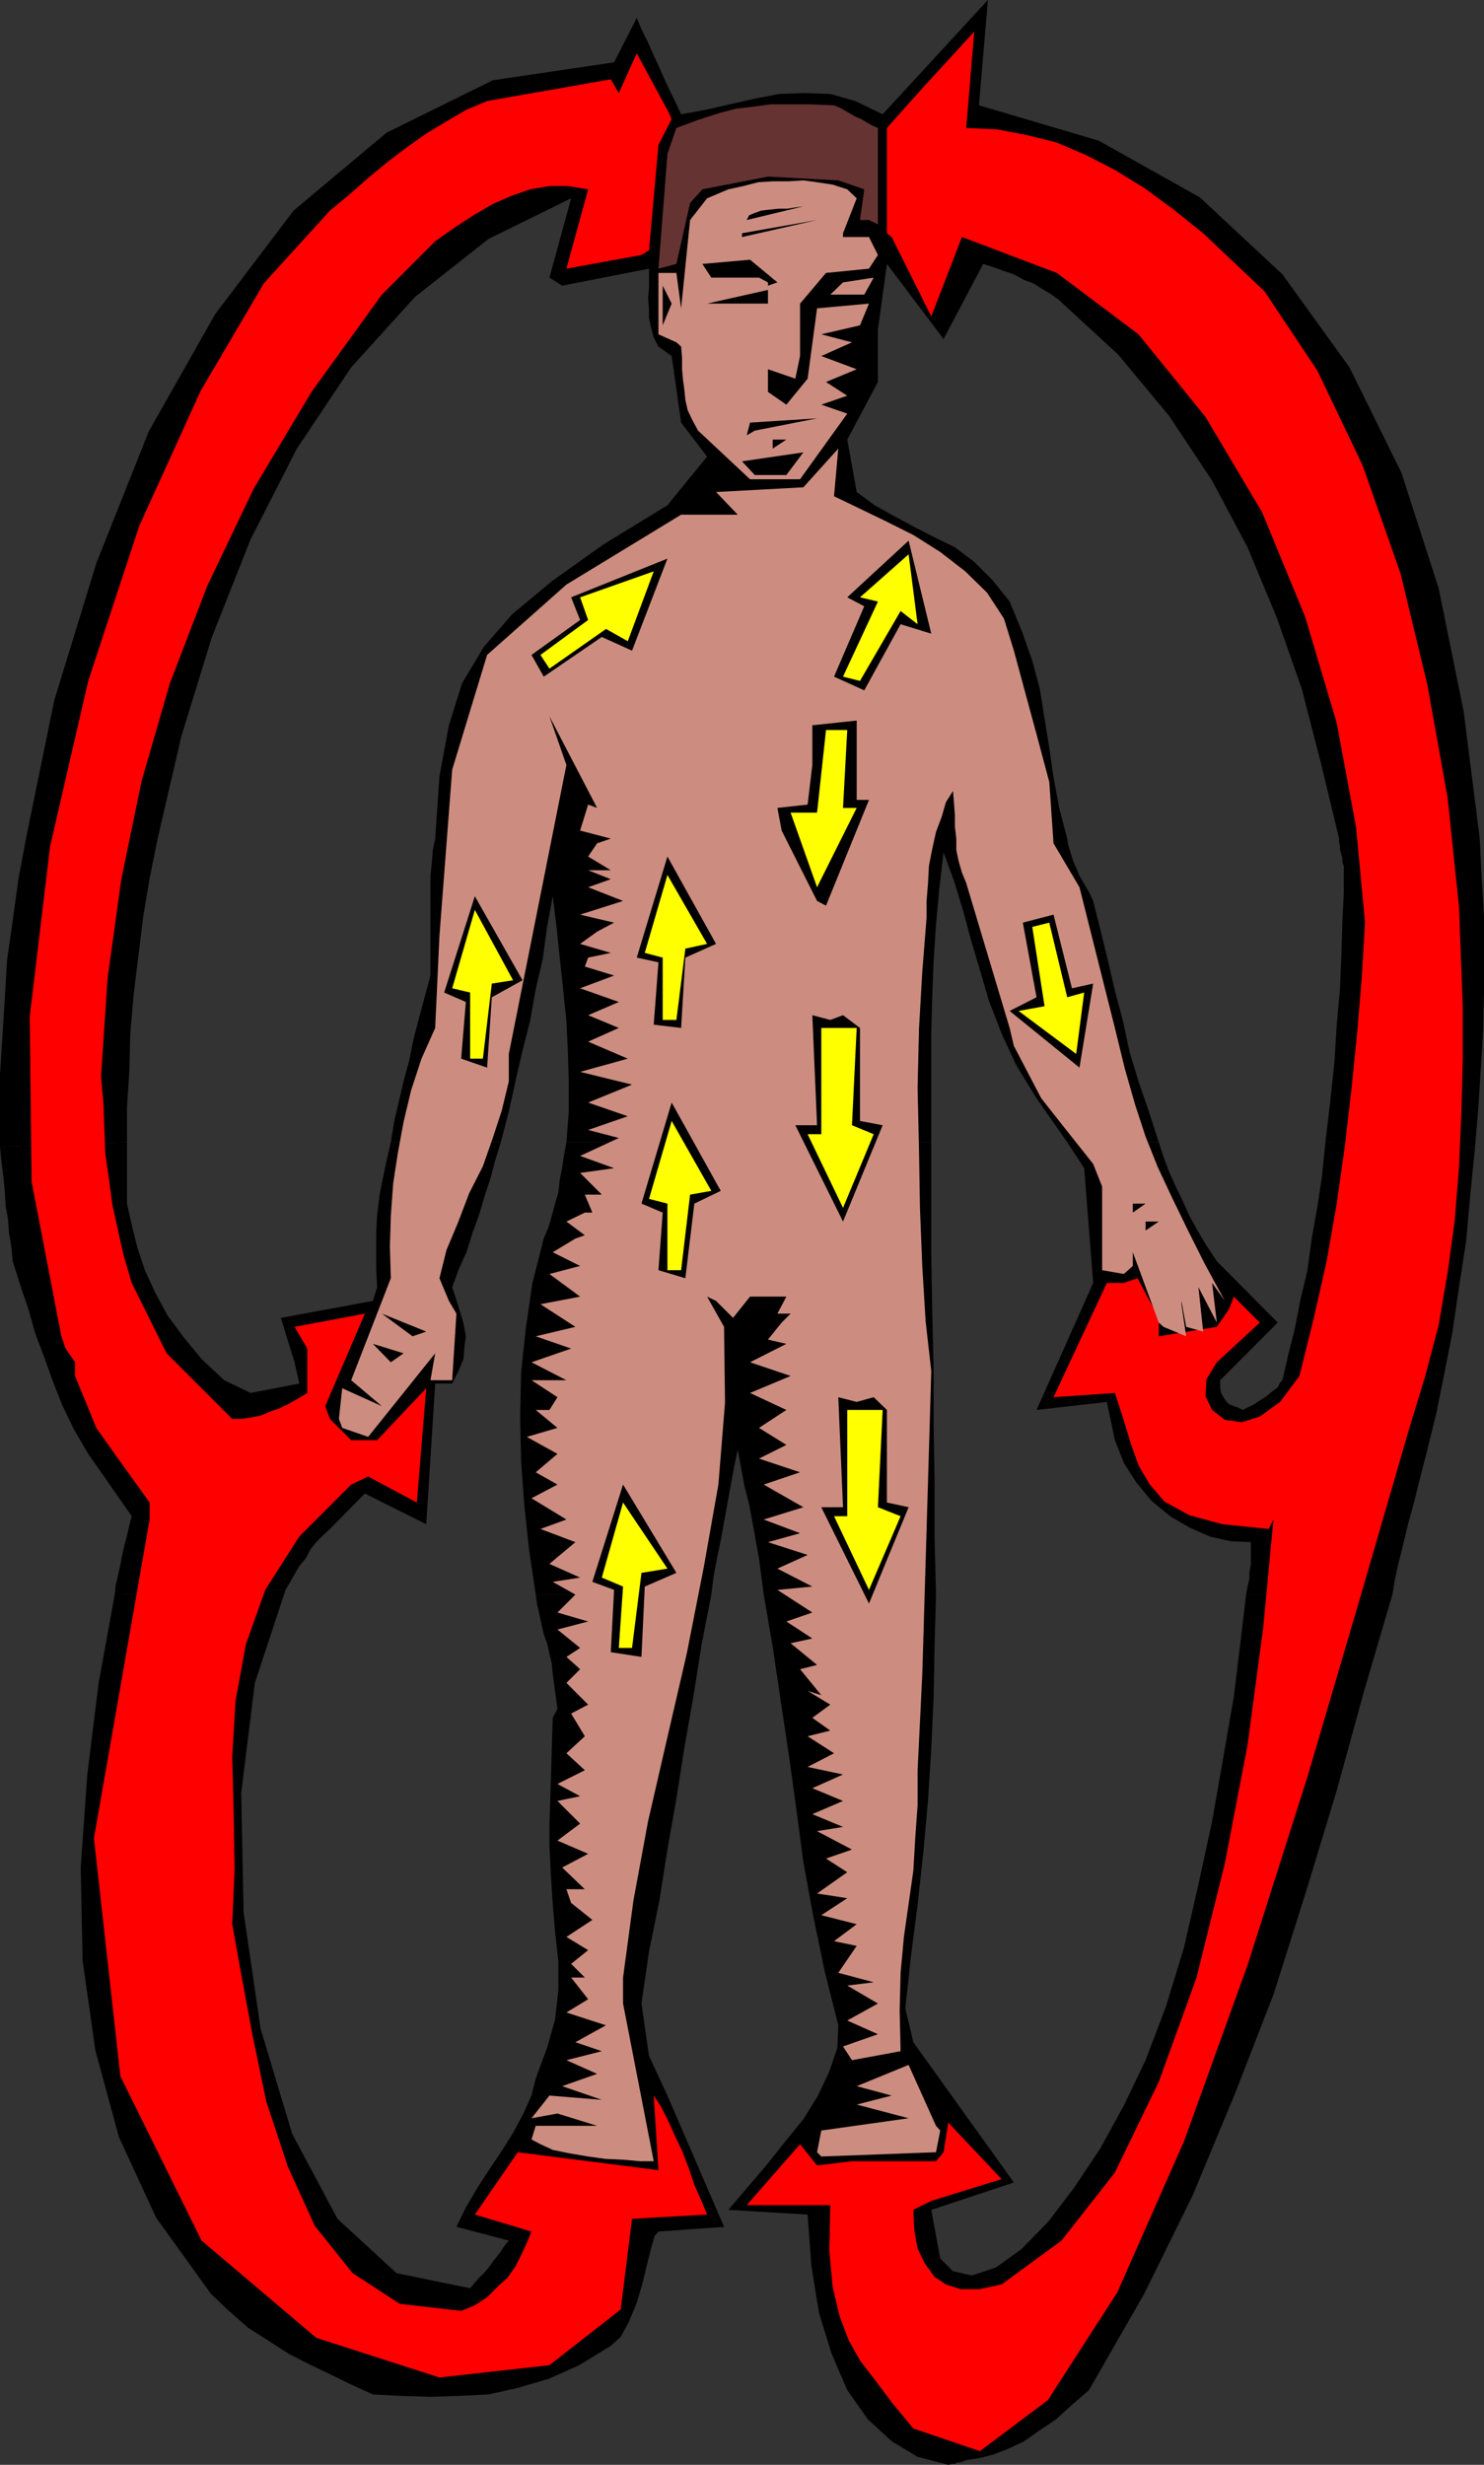 <svg xmlns="http://www.w3.org/2000/svg" width="314.402" height="522"><rect width="100%" height="100%" fill="#333333" stroke="none"/><path d="m5.5 177.598 6-29.297 8.902-29L31.5 91.398 45.602 66.5l16.597-21.902 19.703-16.5L104.402 17l25.7-3.8 4.8-9.4 1 2.4 1.2 2.398L138.3 11.3l1.199 2.597 1.2 2.7 1.202 2.601 1.2 2.399 1.199 2.601 5-.898 5.3-1.203 5.301-1.2 5.2-1 5.3-.199 5.5.2 5.297 1.5 5.801 2.8L209.3 0l-1.898 22.3 25.399 7.5 21.398 12 17.5 16.298L285.902 77.8l11 22.297 7.899 24.5 5.3 26.101 3.399 26.899h-29.8l-3.798-15.797-4.101-15.903L270.5 130.8l-6.2-14.903-7.5-14.097-9.1-13.703-10.798-13-12.703-11.7L222.5 62.2l-1.7-1-1.897-1.2-1.903-.7-2.2-1.202-2.1-.7-2.2-.8-2.2-.7-8.398 15.903-12-15.903L186 69.801v11.097l-6.5 12.2 2 11.101 3.8 2.801 4.302 2.398 4.097 2.2L198 113.8l4.3 2.097 4.102 3.102 3.899 3.898 3.601 4.5 2.598 6.301 2.2 6.2 1.6 6 1 6.3 1 6.2.9 6.199 1.202 6.5 1.7 6.5H92.199l.903-13.2 2-10.8 2.8-8.899L102.5 137l6-6.902 8.402-7 10.797-7.7L141.402 107l8.399-10.3-5.5-7.2-2-14.102-2.801-2-1-1.898-.5-1.902-.5-2.2V65.5l-.2-2.402.2-2.098v-4.102L119.102 60.5l-2.7-1.7L121 42l-17.5 8.598-15.598 12.3-13.5 14.903L62.902 95l-9.8 19.2-8.2 20.698-6.5 21.102-5 21.598H5.5m-5.5 65.3V227.5l.5-7.7.5-8.1.5-8.4 1.2-8.402 1.202-8.699 1.598-8.601h27.902L31.7 186l-1.398 8.398-1 8.2-1 8.101-.7 8.2-.199 7.902-.5 7.699v7.398l-26.902 1m82.799-1 .7-4.3 1-4.297 1-4.301 1.2-4.402.902-4.5L88.8 215.5 90 211l1.2-4.402V185.5l.3-2.902.2-2.598.5-2.402h133.902L226.3 179l.5 1.5.5 1.7.699 1.6.7 1.7 2 3.398.902 1.903 1.5 6 1.597 6.5 1.5 6.5 1.703 6.398 1.399 6.5 1.898 6.301 2.203 6.398 2.098 6.5h-19.398l-6.5-9.3-4.301-7-3.102-6.7-2.699-7-1.898-6.5-1.903-6.398-1.699-6.3-1.898-6.2-2.2-6-.902 7.7-.7 7.6-.5 7.7-.3 7.7-.2 7.698v23H120l.5-6.5V229l-.2-6.5-.3-6.3-.7-6.7-.698-6.5-.7-6.7-.8-6.5-1.2 6.5L115 203l-1.5 6.5-1.2 6.7-1.6 6.3-1.5 6.5-1.4 6.398-1.698 6.5H82.8m198 0 1-8.398.9-8.402.5-8.098.702-7.7.297-7.5.203-6.702.297-6v-5.7l-.297-.8v-.899L284.2 181l-.297-1v-.7l-.203-1v-.702h29.8l.402 8.203.5 8.097V210.2l-.203 8.2-.5 8.199-.5 8.101-.699 8.2-31.7-1"/><path d="m24.3 337.7.2-1.9.5-2.202.5-2.2.402-2.097.5-2.203.5-1.899.5-2.199.5-1.902-9.203-13.2-3.097-5.3-2.403-5-2.097-5.297-1.7-4.801-1.902-5-1.5-5.3-1.7-5-1.6-5.102L2.401 264l-.5-2.902-.203-2.899-.5-2.8L1 252l-.3-2.902L.3 246l-.3-3.102 26.902-1v13l1 4.5 1.2 4.801L30.699 269l2.203 4.8 2.598 4.798 3.402 4.601 3.797 4.602 4.801 4.5L53.102 295l10.3-2-1-4.5-2.902-9.402L79 275.5l.902-2.902-.203-3.797v-7.703l.203-3.797.5-4.102.7-3.601.8-3.797.899-3.903h23.3l-1.199 3.903-1 3.797-1.203 3.601-1.199 4.102-1.398 3.797-1.2 3.902-1.703 3.8-1.398 3.798.898 2.703.801 2.597.7 2.403.5 2.699-.298 2.098-.203 2.703-1 2.398L95.801 293h-3.602l-1.898 29.8-13-6.5-7.399 7.5-1.5 1.4L67 326.597l-1.2 1.5-1 1.902-1.398 1.7-1 1.698L61.5 335l-1 1.7-36.2 1m89.2 0-1.398-9.4-1-9.3-.7-9.602L110.2 300l.203-9.402 1-9.297 1.399-9.602 2.398-9.398 1-2.403.703-2.398.7-2.602.699-2.398.3-2.7.5-2.6.399-2.602.5-2.7h77.3V265.7l.2 12 .3 12.2v12l.2 11.8v12l.3 12h-36.5l-.5-3.898-.5-3.801-.698-3.8-.7-3.9-.703-3.8-1-3.902-.7-3.799-.7-3.801-.8 3.8-.7 3.798-.698 3.902-.7 3.8-.703 3.9-.797 3.8-.703 3.8-.5 3.9H113.5m150.5.001.3-1.7.4-1.7v-1.402l.3-1.5v-4.8l-4.3-.2-4.4-1-4.3-1.898-4.098-2.402-4-3.297-3.203-3.903-2.597-4.097-1.903-4.801-1.699-8.102-14.898 1.7 12-26.899-1.903-24.3-3.597-5.5H245.5l1 3.101 1.2 3.2 1.402 3.1 1.5 3.098L252 257.5l1.7 3.098 1.902 3.203 2.199 3.297 12.898 13L258.5 292.3v1.5l.2 1.199.5.898.702 1 .5.5 1 .403.899.297 1 .5 2.398-1.2 1.203-.8 1.399-.899 1.199-1 1.2-.898.5-1 .5-.5 1.202-5.301 1.399-5.5 1.199-6.2 1.5-6.3.902-6.7 1.2-6.702 1-6.7.699-7 31.699 1-1 10.102-.898 10-1.5 9.598-1.403 9.601-1.699 8.7-1.7 8.402-1.898 7.699-1.902 7.398-.7 2.903-.698 2.597-.801 2.903-1.399 5.797-.703 2.8-.699 3.2-.5 3.101h-31M200.902 522l-6.5-1.7-5.5-3.3-5-4.602-4.402-6.199-3.3-7.699-2.7-8.7-1.598-10-.8-10.8-16.801-1 4.101-4.8 4.098-4.802 3.8-4.8 3.9-4.797 3.1-5 2.4-5.102 1.702-5 .2-4.8-2.903-11.5-2.398-11.598-2.102-11.5L168.7 383l-1.597-11.5-1.7-11.3-1.703-11.5-1.898-11h36.5L198 348.5l-.2 11-.5 10.8-.698 11.098-1 11-1.2 11L193 414.2l-1.2 11.102 1.7 7.199 21.3 29.7-17.5 5.8 1.9 10.3 2.702 2.7 4 .898L211 480.2l5.3-3.8 5.7-5.801 5.5-7.2 5.602-8.398 5-9.102 4.597-9.597L247 425l3.8-12.402 3.102-13.5 2.899-13.399L259.199 372l2.203-12.7 1.399-11.5L264 337.7h31l-6 20.398-5.8 21.101-6.5 21.399-6.9 21.8-8.198 21.102-8.903 21.398-10.297 20.903-11.703 20.398-3.597 3.102-3.403 3.097-3.597 2.403L217 517l-3.398 1.598-3.102 1.203-3.098.797-2.703.402-3.797 1"/><path d="m24.3 337.7-3.398 18.698-2.402 19.403-1.398 19.699.398 19.7 2.7 19 5 18.398 7.902 17.101 11.597 16.102 3.801 3.597L52.602 493l4.097 2.598 4.5 2.902 4.102 2.098 4.601 2.203 4.5 2.199L79 507.098l6 .3 6 .2 6.2-.2 6.3-.3 6.2-1.399 6.5-1.898 6.5-2.903 6.702-4.097 2.098-1.903 1.7-3.097 1.702-4.102 1.2-4.101 1-4.098.898-3.602.7-2.398.8-.902 13.902-1-12-27.797-3.902-8.403-1.598-11.097 1.598-11 2.2-10.801 1.702-10.8 1.899-10.802 1.699-10.8 1.902-10.797 1.7-10.801 2.097-10.8H113.5l.3 2.1.5 2.2.4 1.898.5 2.2.702 1.902.5 2.2.5 2.1.2 2.2 1 7.398-1 1.903-.7 23.097v3.801L116.7 397l.403 6.2.5 6 .699 6.198v6l-.7 6.301-1.699 6-2.402 6.5-.898 3.602-1.7 3.797-2.203 4.101-2.398 3.801-2.602 3.898-2.597 4L98.7 467.5l-2 4.098 11.102 2.902-1 1.2-.899 1.398-1.203 1.5-1 1.402-1 1.2-1.199 1.198-.898 1-1 1.2-15.602-3.2-12.5-11.5-9.598-18-6.703-22.3-3.597-24.7-.5-25.199L54 356.4l6.5-19.7-36.2 1M200.902 522l.7-.2h.699l.5-.3h.5l.699-.2.7-.3-3.798 1"/><path fill="red" d="M175.902 467H158.2l11.301-12.902 3.602 4.5 7.398-.899h17.8l1.602-1.898 1-6.301 11.297 12-14.898 4.598L193.5 468l.2 4.3.702 3.9 1.5 3.1 2.098 2.9 2.402 1.6 3.098 1h3.902l4.797-1 12.703-9.3 11.297-14.402 9.301-19.2 8-22.097 6-24.203 4.8-25 3.302-24.7 2.199-23.097-1 2-9.801-1-7-1.903-5.3-2.898-3.098-3.602-2.403-4.097-1.699-4.801-1.598-5.3-1.703-5.2-13 .898L234.5 271.7h3.602l2.898-1 4.5 8.399V283l12.3-2 2.602-3.8 1-2.602 5.5 5.5-9.101 8.402-2.2 3.598-.199 3.601 1.399 2.899 2.699 2.101 3.602.5 3.8-1.199 4.297-3.102 4.102-5.5 3.101-12.5 2.7-12 2.097-12 1.703-12 1.399-12 1.199-11.8 1-12 .7-11.7-1.9-20.199-4.1-22.101-6.7-22.5-9.098-22.098-12-20.2L241.2 70.8l-17.297-13-20.101-7.6-6.5 16.8-8.399-16.8-1-.802v-22.3l7.5-8.399 11-12-1.703 20.399 6.5.3 6.301 1.2 6.402 1.601 6.297 2.7 6 3.101 6.203 3.8 6 4.4 6.5 5.198 13 12.301 11.2 16.801 9.597 20.098 8 22.8L302.402 145l4.297 24 2.403 23 .8 21.098v11.3l-.3 11.5-.5 11.301-.903 11.301-1.5 11-1.898 11.098-2.899 11-3.3 10.8L288.5 337.2 277 376.301l-12.7 39.898-13.5 37.399-14.1 31.902-14.7 22.8-14.398 10.798L193.5 514.3l-4.398-5.3-3.602-4.8-3.3-4.302-2.4-4.3-1.898-5-1.5-6.297-.703-7.703.203-9.598M31.7 321.8v-3.6l-7.4-10.302-3.898-5.5-4.5-11V288.5l-2-2.902L13 283l-6.3-32.7-.4-35 4.302-36 8.097-35.1L29.5 111.397l13-28.597L55.902 60l14-15.402 4-3.297L78 37.699l4.102-3.398 4.097-3.102 4.102-2.898 4.3-2.602 4.098-2.398 4.5-1.903 26.203-4.597 1.7 2.898 3.8-8.398 6.5 12 .899 1.898-2.801 5.5-2 22.301-1.598 1L120 56.898l4.602-16.8-4.301-.7h-3.899l-4.101.7-4 1.402-3.899 1.7-4.101 2.398-4 2.601-4.102 2.899-11.297 11.3L66 83l-12.2 20.398-9.898 20.7L36 144.699l-6 20.7-4.3 20.8-2.9 20.899L21.403 228l.5 5.5.2 5.3.199 5.5.8 5.5.7 5.298 1.199 5.5 1.2 5.3 1.702 5.801 7.399 14.899 3.8 3.8L49.2 300.5h1.903l2-.3 2.097-.4 1.903-.8 2-.7 1.898-.902 2.102-1.199 2-1.199v-9.402l-2.7-4.598 14.899-2.8-8.399 19.6 1 2.7 4.5 4.5h5.5l10.399-11-2 24.2L78 312.7l-3.598 1.698-11 11L56.2 336.7l-4.097 11.5-2.2 12L49.2 372l.301 12 .2 11.8-.5 11.7 1.902 10.598L53.5 431l2.902 14L61 458.898l5.7 12.5 8 10 10 6.5 13 1.5 2.902-1.199 2.597-1.699 2.203-2.2 2.098-1.902 1.7-2.398 1.202-2.402 1.2-2.598 1-2.402-12-3.598 9.097-13.2 29.801 3.798-1-15.797 1.402 2.097 1.5 2.903 1.399 3.097 1.699 3.602 1.402 3.598 1.2 3.601 1.5 3.399L149.8 469l-15.899.898-2.402 19.2-15.098 11.8-23.3 2.602L67 495.098 42.7 474.5l-17.2-34.8-5.598-50.4L31.7 321.8"/><path fill="#cc8d80" d="m128.402 428.898 2.7.903L120 426.199l4.602-2.8L121 418.8h2.902L121 415.898l3.602-2.898-4.602-2.8 5.5-3.602L121 403l-1-2.902h3.902l-4.8-4.598 5.5-2.902-6.5-2.797 4.8-3.602-4.8-4.8 4.8-1-4.8-2.598 5.8-2.903-3.902-3.597 3.902-3.602-2.902-4.8 3.602-1.899-4.602-4.602 2.902-2.898-2.902-2.602 2.902-1.898-4.8-3.902 6.5-1.7-6.5-1.898 3.8-3.8-4.8-2.7 5.8-.902-6.5-2.899 5.5-4.601-7.402-2.797 5.5-2-7.398-4.5 5.5-2.903-4.602-2.597 4.602-3.903-6.5-3.597 6.5-1.903-4.602-3.8h2.902l1.7-2.7-5.5-3.597H120l-7.398-3.801 8.398-2.902-7.5-2.598 8.402-2-7.402-4.8 8.402-1.602-6.5-4.797 6.5-1.703-5.8-2.899 4.8-2.898 2-.703-3.902-2.899 3.902-1.898h1.598L123.902 253h3.598l-4.598-4.602 7.2-1-7.2-2.597 8.2-3.801-6.5-1.7 8.398-2.902-8.398-2.898 9.3-3.8-11-2.7L133 224.2l-8.398-3.602 6.5-2.899-6.5-2.699 6.5-2.8-8.2-2.9 7.2-2.702-6.2-1.899.7-1.898 4.8-1-6.5-1.903 3.598-2.597 3.602-1.903-7.2-1.699 9.098-2.898-7.398-2.903 4.8-1.699-4.8-1.898h4.8l-4.8-2.903 1.898-2.8 2.902-1-6.5-1.7 1.7-5.5 1.898.7-10.098-19.399L120 162l-12.2 61.2v5.8l-1.5 6.2-1.898 5.8-2.101 6-2.899 5.7L97 259l-2.398 5.7-1.5 6 2 4.8 1.597 2.7-.898 14.1h-4.602l1-5.702L78 304.3l-5.5-1.903-.7-1.898.7-6.5 8.402 3.8-6.5-5.5 8.399-21.6-.2-6.7.2-6.5.5-6.902 1-6.5 1.199-6.5 1.602-6.7L89.3 224.2l2.898-6.5.903-19.5L95.8 163l7.398-24.3L120 123.8l24.3-14.8h12l-4.6-4.8 18.5-1 7.402-8.2-.903 10.098 5 2.402 6 2.898 5.801 2.903 5.7 3.597 5.3 4.102 4.602 4.5 3.597 5.5 2.102 6.8 4.8 17.7 2.7 10.098.898 13 5.5 9.3 7.5 29.801 2.102 8.602L240.5 234l2.2 6.7 2.6 6.5 2.9 6.198 3.3 6.801 3.602 7.2 4.398 8.101-2.7-3.8 1 8.398-3.898-7.5 1 9.402-3.601-1-1-5.5v.7l1 6.8-4.801-2-1-.902-5.5-14.899v2.899l-1.898 1.703L233.5 269v-17.7l-1.898-4.8-6.5-8.2-4.5-5.702L214.8 221.5l-.899-3.8L204.7 187l-.898-2.2-.7-2.402-.5-2.398v-2.402l-.3-2.598v-2.402l-.2-2.7-.199-2.398-1.5 2.398L199.5 173l-1.2 3.2-.8 3.6-.7 3.598-.198 3.801-.301 3.602v3.597l-.899 11.301-.703 12.2-.297 12.5.297 13 .203 12.402.5 12.5.7 11.5 1.199 10.597-1.899 64.102-1 20.398v7.403l-.5 7-.402 6.898-2 14-.7 7.602-.198 8 .199 8.597-10.301 1.903-1.898-2.903 7.398-2.597-6.5-2.903 6.5-3.597-6.5-3.801 5.602-.7-7.5-2 3.898-5.702-4.8-1 4.8-3.598-7.5-1.902 5.5-3.598-6.398-1 6.398-4.5-4.5-2.902 5.5-1.899-7.398-3.898 5.5-.903-6.5-2.699 6.5-2.8-6.5-2.7 6.5-2.898-7.5-1.602 5.597-2.898-5.597-3.602 4.8-1.199-3.8-2.7 3.8-2.8-4.8-2.902L174 359l-4.5-5.5 3.602-.902L167.5 348l4.602-1-5.5-3.602 5.5-1.898-7.403-4.8 7.403-.7-7.403-3.8 6.403-2.9-8.403-2.702 6.801-1.899-7.7-2.898 8.4-2.602-8.4-4.8 7.7-2.598-8.7-2.903 5.802-2.898-5.801-3.602 5.8-3.8-7.699-3.598 8.598-3.602-8.598-2.898 7.7-3.902-3.903-.899 2.903-3.601 1.898-1.899h-2.8l1.902-3.601h-7.7l-3.601 4.5-3.602-3.598-1.898-.902 3.601 6.402.2 16.098-1.403 17.3-3.097 17.5L145.5 350.2l-4.098 17.7-4.101 17.8-3.102 16.801L132 418.8v5.5l6.5 33.4h-2.898l-3.301-.302-4.102-.199-3.597-.5L120.5 456l-3.398-.7-2.602-1.202-1.898-1 .898-2.899h13l-8.398-2.601-5.5 1 3.8-4.797 11.098.898-8.398-2.898 7.398-2.602-6.5-2.898 7.5-1.903-5.598-1.898 6.5-3.602M181.5 445.7l7.402-1.9-7.402-2 11-4.5 5.8 12.9.9 1-.9 4.6-24.3.9-.898-.9.898-4.6 18.5-2.602-11-2.899"/><path d="m82.8 288.5-3.8-3.902 6.5 2zm4.602-5.5-6.5-4.8 9.399 3.8zm154.5-17.8 4.598-1.9-4.598 1.9m.798-4.602v-1.899h2.8ZM240 256.8v-1.902h2.7zm-61.398 1.9L168.5 238.3h4.602l-1-23.3 3.8 1 2.7-1 3.597 2.7v19.698l4.801.903-8.398 20.398"/><path fill="#ff0" d="m178.602 255.8-7.5-15.6H174v-22.5h7.5l-1 20.6 4.602 1.9-6.5 15.6"/><path d="M184.102 339.598 174 319.199h4.602l-1-23.3 3.898 1 3.602-1 2.8 2.699v19.601l4.598 1-8.398 20.399"/><path fill="#ff0" d="m184.102 336.7-7.403-15.602h2.801v-22.5h7.5l-1 20.601 4.8 1.899-6.698 15.601"/><path d="m173.102 190.8-7.5-14.902-.903-4.8 6.403-.7 1-8.398v-8.402l9.398-1v16.8h2.602L175 191.801l-1.898-1"/><path fill="#ff0" d="m173.102 187.898-5.602-15.8h5.602l1.898-17.5h4.5l-.898 16.5h2.898l-8.398 16.8"/><path d="m183.102 146.2-6.403-2.9 6.403-14.902-3.602-1.898 13-12 4.8 19.7-6.5-2-7.698 14"/><path fill="#ff0" d="m182.2 144.2-3.598-.9L186 127.399l-3.8-.898 10.3-9.102 1.902 14.801-3.601-2.8-8.602 14.8"/><path d="m216.7 195.398 6.5-1.699 3.902 15.602 4.5-1-2.903 17.797-14.797-12 5.7-2.899-2.903-15.8"/><path fill="#ff0" d="m218.7 196.3 3.6-.902 3.802 15.801 3.597-1-1.699 13-12.2-9.101 5.5-1-2.6-16.797"/><path d="m115.2 143.3-2.598-4.6 10.3-7.4-1.902-4.8 20.402-8.2-7.5 19.5-6.402-2.902-12.3 8.403"/><path fill="#ff0" d="m116.402 141.598-1.902-2.899 10.102-7.398-1.7-4.801L138.5 121l-5.5 14.8-4.598-2.6-12 8.398"/><path d="m103.2 226.098-5.5-1.899 1-12-4.598-2 6.5-20.398 10.097 17.797-6.5 3.601-1 14.899"/><path fill="#ff0" d="M102.3 224.2h-2.698v-14l-3.801-.9 4.8-16.6 8.098 14.898-4.5.703-1.898 15.898"/><path d="m144.3 217.7-5.8-.7 1-13.2-4.598-1 6.5-21.402 10.297 18.5-6.5 2.903-.898 14.898"/><path fill="#ff0" d="M143.3 216h-2.898v-13.2l-3.8-1 4.8-16.5 8.399 14.598-4.602 1L143.301 216"/><path d="m145.2 270.7-5.7-1.7.902-12.2-4.5-1.902 6.399-21.398 10.398 18.7-5.597 2.698-1.903 15.801"/><path fill="#ff0" d="M144.3 269h-2.898v-14.102l-3.902-1 4.8-16.5 8.4 14.801-4.5.801-1.9 16"/><path d="m135.902 350.898-6.5-1 .7-13.199L125.5 335l6.5-20.602 11.3 18.7-6.698 2.902-.7 14.898"/><path fill="#ff0" d="M133.902 349h-2.8l.898-13-4.5-1.902 4.5-15.899 9.402 14-5.5.899-2 15.902"/><path fill="#cc8d80" d="m158.902 101.5-11-10.3L146.7 89l-1-2.102-.5-2.199-.199-2.101-.3-2.2-.2-2.199v-2.398l-.2-2.403-1-.898-3.8-1.7v-13h3.8l1 7.5 1.9-18.702L149.8 42l4.5-1.902 3.2-.7 3.102-.8 3.097-.2h3.403l3.097-.199 2.903.399 3.3.5 3.098 1 2 1.902-2.898 7.398v.801h5.5L186 54l-1.898 2.898-9.102.903-5.5 6.5v11.097l-1 4.801-5.8-2V83l3.902 2.7 4.5-5.5 2-14.9 11-1-1.903 4.598L174 70.801l6.5 1.699-6.5 2.898 7.5 2.801-6.5 2.7 4.5 2.902-5.5 1.898 5.5 1.899-10 13.902h-10.598"/><path d="m159.902 100.598-2.703-2.899 13-1.898-3.597 4.797h-6.7M163.7 95v-1.902h2.902zm-5.5-2.8.702-2.7 14.2-.902-13.2 2.601-1.703 1m-17.797-23.301V60.5l1.899 3.8zM149.8 64.3l12.9-2.902v2.903zm0 0"/><path fill="#cc8d80" d="M183.102 62.398h-7.2l2.7-2.597 6.5-1-2 3.597"/><path d="M162.7 60.5v-.7l-1.9-1h-10.1l-1.9-2.902L158.903 55l5.797 4.8-2 .7"/><path fill="#633" d="m139.5 56.898 1.902-24.3 1.899-5.5 4.601-1.7L152.2 24l3.8-1 3.602-.402 3.597-.5h8.203l5.297.203 1.203.5.899.5 2.398 1.398 1.203.5 2.399 1.399 1.199.5V47.5l-1.898-.902h-1.903l.903-6.5-5.5-1.899-14.903-.8-13.898 2.699L146.199 43l-2.898 12.898-3.801 1"/><path d="M157.2 50.2v-.802l15.902-2.8zm1-3.602.5-1 1.202-.5 1.399-.5 1.699-.2 1.902-.199h1.899l1.898-.3 1.5-.2-12 2.899"/></svg>
